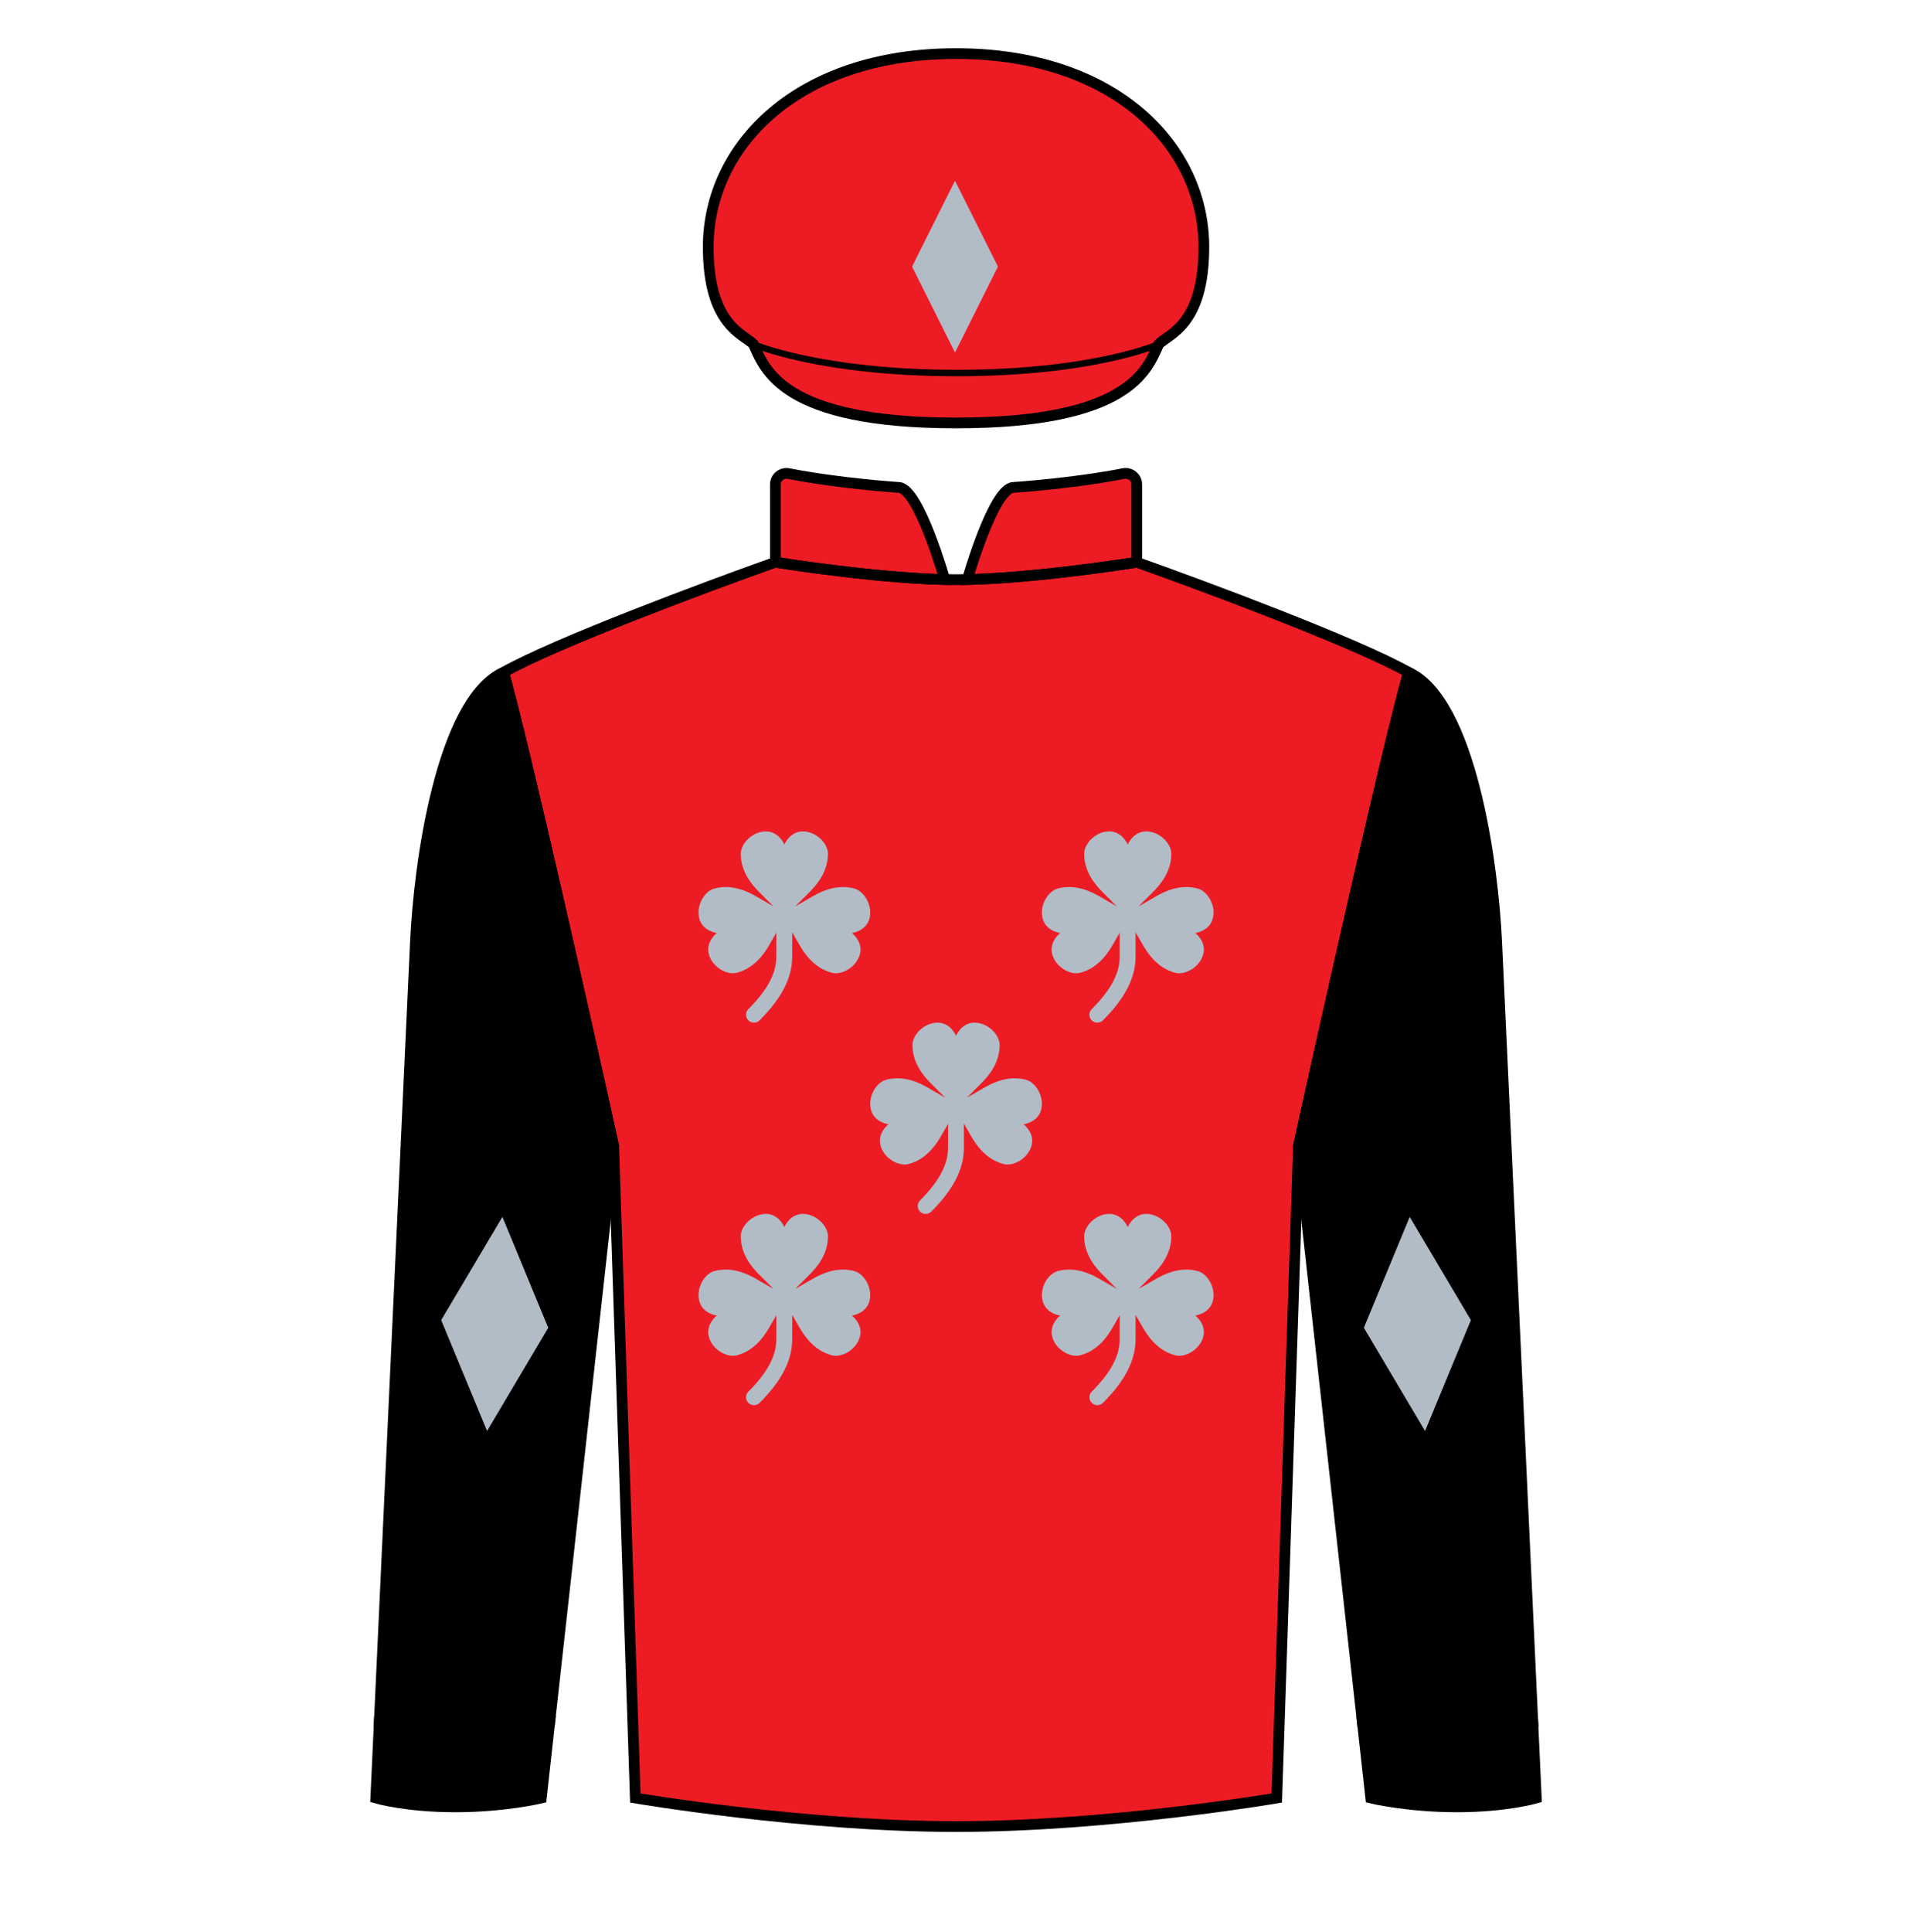 
<svg width="89" height="90" xmlns="http://www.w3.org/2000/svg" fill="none" viewBox="0 0 89 90">

  

<path d="M36.13 26.19C36.13 26.19 41.171 27.003 44.549 27.003C47.926 27.003 52.968 26.19 52.968 26.19C56.179 27.329 63.207 29.95 65.631 31.317C64.637 34.859 61.798 47.502 60.504 53.38L59.494 83.755C59.494 83.755 51.688 85.085 44.549 85.085C37.41 85.085 29.604 83.755 29.604 83.755L28.594 53.38C27.299 47.502 24.461 34.859 23.467 31.317C25.891 29.95 32.919 27.329 36.13 26.19Z" fill="#ed1c24"/>
<path d="M36.13 22.561V26.19C36.13 26.19 40.672 26.923 44.023 26.997C44.023 26.997 42.822 22.769 41.889 22.706C40.518 22.614 38.342 22.378 36.749 22.062C36.432 21.999 36.13 22.238 36.13 22.561Z" fill="#ed1c24"/>
<path d="M52.968 22.561V26.19C52.968 26.19 48.425 26.923 45.075 26.997C45.075 26.997 46.276 22.769 47.209 22.706C48.58 22.614 50.756 22.378 52.349 22.062C52.666 21.999 52.968 22.238 52.968 22.561Z" fill="#ed1c24"/><path d="M36.549 39.343C36.549 39.343 36.303 38.728 35.687 38.728C35.072 38.728 34.518 39.282 34.518 39.774C34.518 40.635 35.072 41.251 35.38 41.559L36.044 42.224L35.24 41.759C34.863 41.541 34.125 41.166 33.293 41.389C32.817 41.516 32.426 42.194 32.585 42.789C32.744 43.383 33.402 43.462 33.402 43.462C33.402 43.462 32.872 43.859 33.031 44.453C33.19 45.048 33.869 45.44 34.344 45.312C35.176 45.089 35.628 44.395 35.845 44.018L36.175 43.446V44.56C36.175 45.284 35.822 46.057 34.872 47.007C34.728 47.151 34.728 47.385 34.872 47.529C35.017 47.673 35.25 47.673 35.395 47.529C36.414 46.509 36.914 45.559 36.914 44.56V43.431L37.253 44.018C37.47 44.395 37.921 45.089 38.754 45.312C39.229 45.44 39.907 45.048 40.067 44.453C40.226 43.859 39.695 43.462 39.695 43.462C39.695 43.462 40.353 43.383 40.513 42.789C40.672 42.194 40.28 41.516 39.805 41.389C38.973 41.166 38.235 41.541 37.858 41.759L37.053 42.224L37.718 41.559C38.026 41.251 38.58 40.635 38.58 39.774C38.58 39.282 38.026 38.728 37.41 38.728C36.795 38.728 36.549 39.343 36.549 39.343Z" fill="#b1bcc6"/>
<path d="M36.549 57.162C36.549 57.162 36.303 56.547 35.687 56.547C35.072 56.547 34.518 57.101 34.518 57.593C34.518 58.455 35.072 59.07 35.38 59.378L36.044 60.043L35.24 59.578C34.863 59.361 34.125 58.985 33.293 59.208C32.817 59.335 32.426 60.014 32.585 60.608C32.744 61.203 33.402 61.281 33.402 61.281C33.402 61.281 32.872 61.678 33.031 62.273C33.19 62.867 33.869 63.259 34.344 63.131C35.176 62.908 35.628 62.214 35.845 61.837L36.175 61.265V62.379C36.175 63.103 35.822 63.876 34.872 64.826C34.728 64.97 34.728 65.204 34.872 65.348C35.017 65.493 35.25 65.493 35.395 65.348C36.414 64.329 36.914 63.378 36.914 62.379V61.25L37.253 61.837C37.47 62.214 37.921 62.908 38.754 63.131C39.229 63.259 39.907 62.867 40.067 62.273C40.226 61.678 39.695 61.281 39.695 61.281C39.695 61.281 40.353 61.203 40.513 60.608C40.672 60.014 40.28 59.335 39.805 59.208C38.973 58.985 38.235 59.361 37.858 59.578L37.053 60.043L37.718 59.378C38.026 59.07 38.58 58.455 38.58 57.593C38.58 57.101 38.026 56.547 37.41 56.547C36.795 56.547 36.549 57.162 36.549 57.162Z" fill="#b1bcc6"/>
<path d="M44.549 48.253C44.549 48.253 44.303 47.637 43.687 47.637C43.072 47.637 42.518 48.191 42.518 48.684C42.518 49.545 43.072 50.16 43.38 50.468L44.044 51.133L43.24 50.669C42.863 50.451 42.125 50.075 41.293 50.298C40.817 50.426 40.426 51.104 40.585 51.699C40.744 52.293 41.402 52.371 41.402 52.371C41.402 52.371 40.872 52.769 41.031 53.363C41.19 53.958 41.869 54.349 42.344 54.222C43.176 53.999 43.628 53.304 43.845 52.928L44.175 52.356V53.47C44.175 54.194 43.822 54.967 42.872 55.916C42.728 56.061 42.728 56.294 42.872 56.439C43.017 56.583 43.25 56.583 43.395 56.439C44.414 55.419 44.914 54.469 44.914 53.47V52.341L45.253 52.928C45.47 53.304 45.921 53.999 46.754 54.222C47.229 54.349 47.907 53.958 48.067 53.363C48.226 52.769 47.695 52.371 47.695 52.371C47.695 52.371 48.353 52.293 48.513 51.699C48.672 51.104 48.28 50.426 47.805 50.298C46.973 50.075 46.235 50.451 45.858 50.669L45.053 51.133L45.718 50.468C46.026 50.16 46.58 49.545 46.58 48.684C46.58 48.191 46.026 47.637 45.41 47.637C44.795 47.637 44.549 48.253 44.549 48.253Z" fill="#b1bcc6"/>
<path d="M52.549 39.343C52.549 39.343 52.303 38.728 51.687 38.728C51.072 38.728 50.518 39.282 50.518 39.774C50.518 40.635 51.072 41.251 51.38 41.559L52.044 42.224L51.24 41.759C50.863 41.541 50.125 41.166 49.293 41.389C48.817 41.516 48.426 42.194 48.585 42.789C48.744 43.383 49.402 43.462 49.402 43.462C49.402 43.462 48.872 43.859 49.031 44.453C49.19 45.048 49.869 45.44 50.344 45.312C51.176 45.089 51.628 44.395 51.845 44.018L52.175 43.446V44.56C52.175 45.284 51.822 46.057 50.872 47.007C50.728 47.151 50.728 47.385 50.872 47.529C51.017 47.673 51.25 47.673 51.395 47.529C52.414 46.509 52.914 45.559 52.914 44.56V43.431L53.253 44.018C53.47 44.395 53.921 45.089 54.754 45.312C55.229 45.44 55.907 45.048 56.067 44.453C56.226 43.859 55.695 43.462 55.695 43.462C55.695 43.462 56.353 43.383 56.513 42.789C56.672 42.194 56.28 41.516 55.805 41.389C54.973 41.166 54.235 41.541 53.858 41.759L53.053 42.224L53.718 41.559C54.026 41.251 54.58 40.635 54.58 39.774C54.58 39.282 54.026 38.728 53.41 38.728C52.795 38.728 52.549 39.343 52.549 39.343Z" fill="#b1bcc6"/>
<path d="M52.549 57.162C52.549 57.162 52.303 56.547 51.687 56.547C51.072 56.547 50.518 57.101 50.518 57.593C50.518 58.455 51.072 59.07 51.38 59.378L52.044 60.043L51.24 59.578C50.863 59.361 50.125 58.985 49.293 59.208C48.817 59.335 48.426 60.014 48.585 60.608C48.744 61.203 49.402 61.281 49.402 61.281C49.402 61.281 48.872 61.678 49.031 62.273C49.19 62.867 49.869 63.259 50.344 63.131C51.176 62.908 51.628 62.214 51.845 61.837L52.175 61.265V62.379C52.175 63.103 51.822 63.876 50.872 64.826C50.728 64.97 50.728 65.204 50.872 65.348C51.017 65.493 51.25 65.493 51.395 65.348C52.414 64.329 52.914 63.378 52.914 62.379V61.25L53.253 61.837C53.47 62.214 53.921 62.908 54.754 63.131C55.229 63.259 55.907 62.867 56.067 62.273C56.226 61.678 55.695 61.281 55.695 61.281C55.695 61.281 56.353 61.203 56.513 60.608C56.672 60.014 56.28 59.335 55.805 59.208C54.973 58.985 54.235 59.361 53.858 59.578L53.053 60.043L53.718 59.378C54.026 59.07 54.58 58.455 54.58 57.593C54.58 57.101 54.026 56.547 53.41 56.547C52.795 56.547 52.549 57.162 52.549 57.162Z" fill="#b1bcc6"/>
  
<path d="M21.211 84.168C23.51 84.168 25.223 83.755 25.223 83.755L25.612 80.248C25.612 80.248 23.732 80.662 21.487 80.662C19.242 80.662 17.673 80.248 17.673 80.248L17.51 83.755C17.51 83.755 18.913 84.168 21.211 84.168Z" fill="#000000"/>
<path d="M67.887 84.168C65.588 84.168 63.875 83.755 63.875 83.755L63.486 80.248C63.486 80.248 65.366 80.662 67.611 80.662C69.856 80.662 71.425 80.248 71.425 80.248L71.587 83.755C71.587 83.755 70.185 84.168 67.887 84.168Z" fill="#000000"/>
<path d="M28.594 53.38C27.299 47.502 24.461 34.859 23.467 31.317C20.561 32.622 19.515 40.269 19.356 43.929L17.673 80.248C17.673 80.248 19.242 80.662 21.487 80.662C23.732 80.662 25.612 80.248 25.612 80.248L28.594 53.38Z" fill="#000000"/>
<path d="M60.504 53.38C61.799 47.502 64.637 34.859 65.631 31.317C68.537 32.622 69.582 40.269 69.742 43.929L71.425 80.248C71.425 80.248 69.856 80.662 67.611 80.662C65.366 80.662 63.486 80.248 63.486 80.248L60.504 53.38Z" fill="#000000"/><path d="M23.41 56.685L25.546 61.851L22.695 66.659L20.558 61.493L23.41 56.685Z" fill="#b1bcc6"/>
<path d="M65.688 56.685L63.552 61.851L66.403 66.659L68.539 61.493L65.688 56.685Z" fill="#b1bcc6"/>
  
<path d="M35.106 16.032C35.646 17.219 36.455 19.701 44.549 19.701C52.643 19.701 53.452 17.219 53.992 16.032C54.481 15.543 56.096 15.136 56.096 11.5C56.096 6.8 51.941 2.497 44.549 2.497C37.157 2.497 33.002 6.8 33.002 11.5C33.002 15.136 34.617 15.543 35.106 16.032Z" fill="#ed1c24"/>
<path d="M33.002 11.5C33.002 15.136 34.617 15.543 35.106 16.032C35.106 16.032 38.201 17.376 44.58 17.376C50.959 17.376 53.992 16.032 53.992 16.032C54.481 15.543 56.096 15.136 56.096 11.5C56.096 6.797 51.941 2.504 44.549 2.504C37.157 2.504 33.002 6.797 33.002 11.5Z" fill="#ed1c24"/><path d="M44.5 8.42L46.5 12.42L44.5 16.42L42.5 12.42L44.5 8.42Z" fill="#b1bcc6"/>
  
<path d="M36.13 26.19C36.13 26.19 41.171 27.003 44.549 27.003C47.926 27.003 52.968 26.19 52.968 26.19C56.179 27.329 63.207 29.95 65.631 31.317C64.637 34.859 61.798 47.502 60.504 53.38L59.494 83.755C59.494 83.755 51.688 85.085 44.549 85.085C37.41 85.085 29.604 83.755 29.604 83.755L28.594 53.38C27.299 47.502 24.461 34.859 23.467 31.317C25.891 29.95 32.919 27.329 36.13 26.19Z" stroke="black" stroke-width="0.5"/>
<path d="M36.13 22.561V26.19C36.13 26.19 40.672 26.923 44.023 26.997C44.023 26.997 42.822 22.769 41.889 22.706C40.518 22.614 38.342 22.378 36.749 22.062C36.432 21.999 36.13 22.238 36.13 22.561Z" stroke="black" stroke-width="0.5"/>
<path d="M52.968 22.561V26.19C52.968 26.19 48.425 26.923 45.075 26.997C45.075 26.997 46.276 22.769 47.209 22.706C48.58 22.614 50.756 22.378 52.349 22.062C52.666 21.999 52.968 22.238 52.968 22.561Z" stroke="black" stroke-width="0.5"/>
<path d="M28.594 53.38C27.299 47.502 24.461 34.859 23.467 31.317C20.561 32.622 19.515 40.269 19.356 43.929L17.673 80.248C17.673 80.248 19.242 80.662 21.487 80.662C23.732 80.662 25.612 80.248 25.612 80.248L28.594 53.38Z" stroke="black" stroke-width="0.5"/>
<path d="M60.504 53.38C61.799 47.502 64.637 34.859 65.631 31.317C68.537 32.622 69.582 40.269 69.742 43.929L71.425 80.248C71.425 80.248 69.856 80.662 67.611 80.662C65.366 80.662 63.486 80.248 63.486 80.248L60.504 53.38Z" stroke="black" stroke-width="0.5"/>
<path d="M21.211 84.168C23.51 84.168 25.223 83.755 25.223 83.755L25.612 80.248C25.612 80.248 23.732 80.662 21.487 80.662C19.242 80.662 17.673 80.248 17.673 80.248L17.51 83.755C17.51 83.755 18.913 84.168 21.211 84.168Z" stroke="black" stroke-width="0.5"/>
<path d="M67.887 84.168C65.588 84.168 63.875 83.755 63.875 83.755L63.486 80.248C63.486 80.248 65.366 80.662 67.611 80.662C69.856 80.662 71.425 80.248 71.425 80.248L71.587 83.755C71.587 83.755 70.185 84.168 67.887 84.168Z" stroke="black" stroke-width="0.5"/>
<path d="M35.106 16.032C35.646 17.219 36.455 19.701 44.549 19.701C52.643 19.701 53.452 17.219 53.992 16.032C54.481 15.543 56.096 15.136 56.096 11.5C56.096 6.8 51.941 2.497 44.549 2.497C37.157 2.497 33.002 6.8 33.002 11.5C33.002 15.136 34.617 15.543 35.106 16.032Z" stroke="black" stroke-width="0.5"/>
<path d="M33.002 11.5C33.002 15.136 34.617 15.543 35.106 16.032C35.106 16.032 38.201 17.376 44.58 17.376C50.959 17.376 53.992 16.032 53.992 16.032C54.481 15.543 56.096 15.136 56.096 11.5C56.096 6.797 51.941 2.504 44.549 2.504C37.157 2.504 33.002 6.797 33.002 11.5Z" stroke="black" stroke-width="0.3"/>

</svg>
    